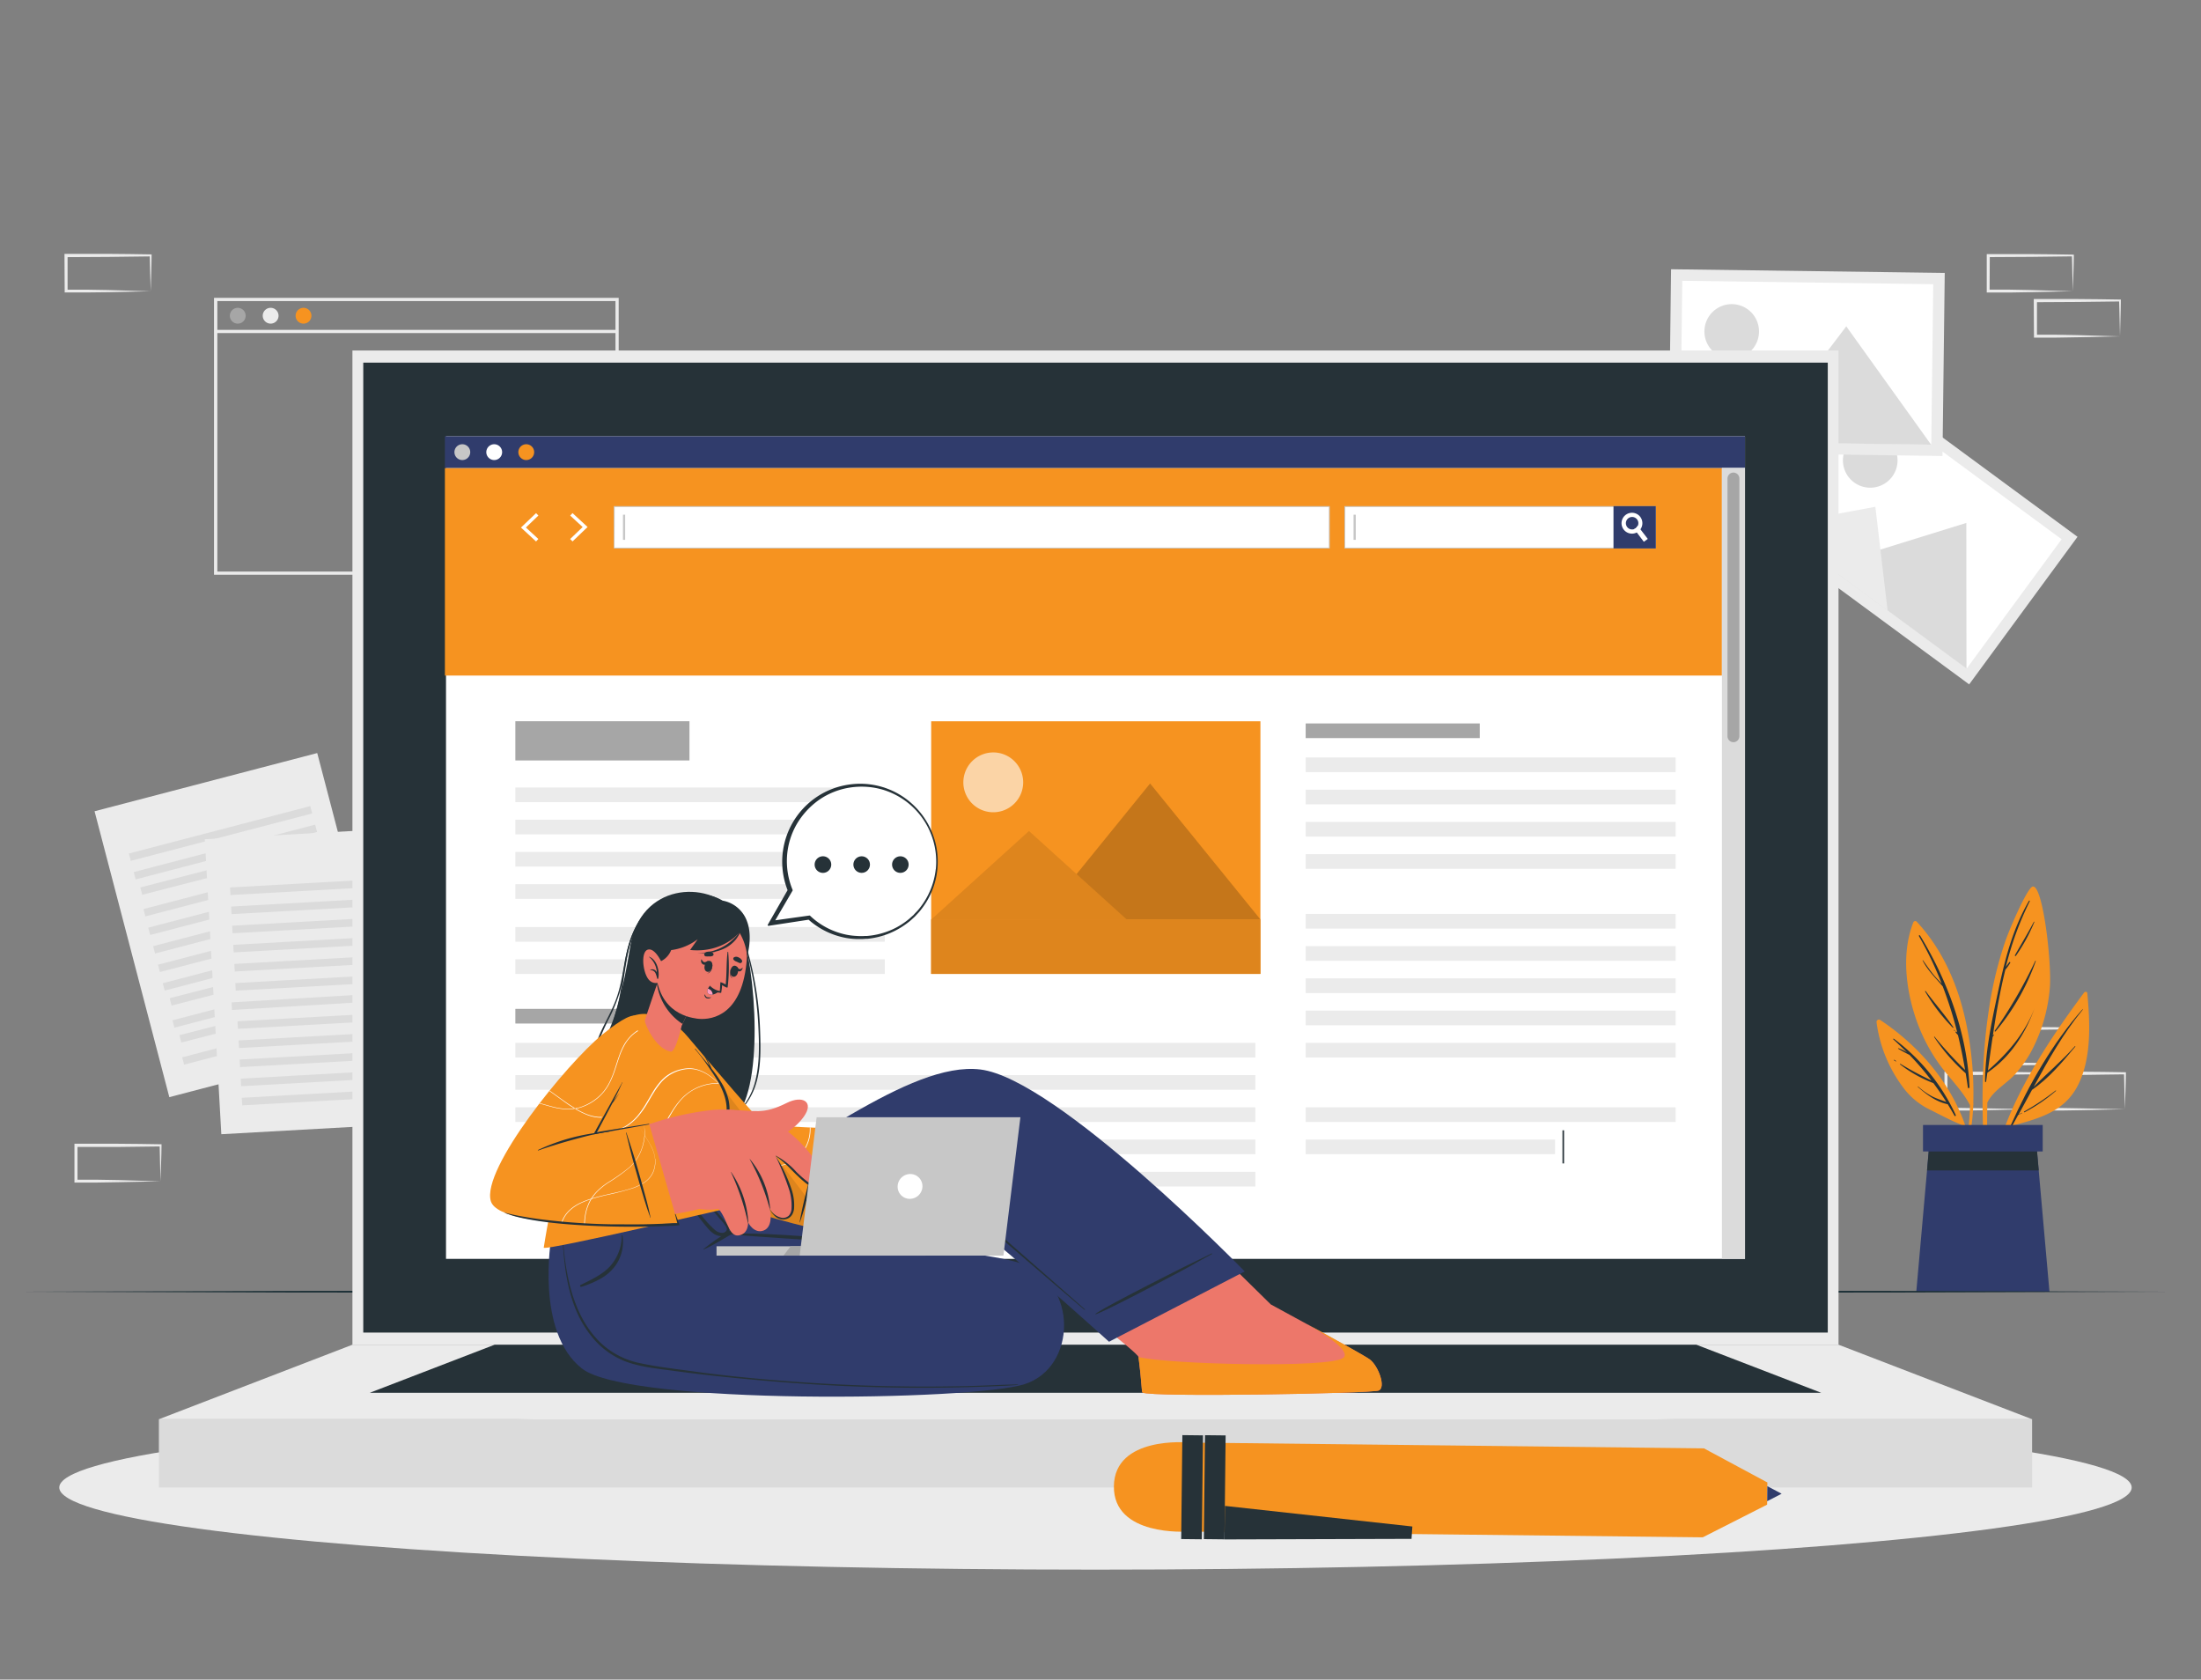 <svg xmlns="http://www.w3.org/2000/svg" id="Layer_1" data-name="Layer 1" viewBox="0 0 557 425"><rect x="0" y="0" width="557" height="425" fill="#808080" stroke="none"/><defs><style>.cls-1{fill:#ebebeb;}.cls-2{fill:#a6a6a6;}.cls-3{fill:#f69320;}.cls-4{fill:#dbdbdb;}.cls-10,.cls-5{fill:#fff;}.cls-6{fill:#263238;}.cls-7{fill:#303c6c;}.cls-8{fill:#1a2e35;}.cls-9{fill:#c7c7c7;}.cls-10{opacity:0.6;}.cls-11{opacity:0.2;}.cls-12{opacity:0.1;}.cls-13{fill:#ed776a;}.cls-14{fill:#ff9bbe;}</style></defs><path class="cls-1" d="M156.57,145.43H54.16V75.37H156.57ZM55,144.63H155.76V76.18H55Z"></path><path class="cls-2" d="M62.17,79.89a2,2,0,1,1-2-2A2,2,0,0,1,62.17,79.89Z"></path><path class="cls-1" d="M70.49,79.89a2,2,0,1,1-2-2A2,2,0,0,1,70.49,79.89Z"></path><path class="cls-3" d="M78.81,79.89a2,2,0,1,1-2-2A2,2,0,0,1,78.81,79.89Z"></path><rect class="cls-1" x="54.56" y="83.47" width="101.6" height="0.81"></rect><path class="cls-1" d="M525.79,269.27l-10.61.23-5.39.09c-1.8,0-3.61,0-5.41,0H504v-.36l0-9v-.4h.41l10.71.05c3.57,0,7.13.09,10.7.13H526v.22c0,1.54-.06,3.06-.1,4.57Zm0,0-.11-4.57c0-1.51-.09-3-.11-4.48l.22.22c-3.57,0-7.13.13-10.7.14l-10.71.05.4-.41,0,9-.36-.36c1.76,0,3.52,0,5.29,0l5.32.09Z"></path><path class="cls-1" d="M513.85,280.68l-10.61.23-5.39.09c-1.8,0-3.61,0-5.42,0h-.35v-.36l0-9.05v-.4h.4l10.71,0c3.57,0,7.14.09,10.71.13h.22v.22c0,1.54-.07,3.06-.11,4.57Zm0,0-.12-4.57c0-1.51-.09-3-.1-4.48l.22.22c-3.57,0-7.14.13-10.71.14l-10.71.05.41-.41,0,9.05-.37-.36c1.77,0,3.53,0,5.3.05l5.32.09Z"></path><path class="cls-1" d="M537.74,280.68l-10.61.23-5.39.09c-1.8,0-3.61,0-5.41,0H516v-.36l-.05-9.05v-.4h.41l10.7,0c3.57,0,7.14.09,10.71.13H538v.22c0,1.54-.07,3.06-.11,4.57Zm0,0-.12-4.57c0-1.51-.09-3-.1-4.48l.22.22c-3.57,0-7.14.13-10.71.14l-10.7.05.4-.41,0,9.05-.36-.36c1.76,0,3.52,0,5.29.05l5.32.09Z"></path><path class="cls-1" d="M236.63,161.59l-10.61.23-5.39.09c-1.8,0-3.61,0-5.41,0h-.36v-.37l0-9.05v-.4h.41l10.71.05c3.56,0,7.13.09,10.7.13h.23v.21c0,1.54-.07,3.07-.1,4.58Zm0,0-.11-4.57c0-1.51-.09-3-.11-4.48l.22.22c-3.57.05-7.14.13-10.7.14l-10.71,0,.4-.41,0,9.05-.36-.36c1.76,0,3.52,0,5.29.05l5.32.09Z"></path><path class="cls-1" d="M224.69,173l-10.62.23-5.38.09c-1.8,0-3.61,0-5.42,0h-.36V173l0-9.05v-.4h.4l10.71,0c3.57,0,7.14.09,10.71.13h.22V164c0,1.54-.07,3.07-.11,4.58Zm0,0-.12-4.57c0-1.51-.09-3-.1-4.48l.22.22c-3.57.05-7.14.13-10.71.14l-10.71.05.41-.41-.05,9.05-.36-.36c1.77,0,3.53,0,5.3.05l5.32.09Z"></path><path class="cls-1" d="M248.58,173l-10.62.23-5.38.09c-1.8,0-3.61,0-5.42,0h-.35V173l0-9.05v-.4h.4l10.71,0c3.57,0,7.14.09,10.71.13h.22V164c0,1.54-.07,3.07-.11,4.58Zm0,0-.12-4.57c0-1.51-.09-3-.1-4.48l.22.22c-3.57.05-7.14.13-10.71.14l-10.71.05.41-.41,0,9.05-.36-.36c1.77,0,3.53,0,5.3.05l5.32.09Z"></path><path class="cls-1" d="M40.62,298.92,30,299.14l-5.39.09c-1.8,0-3.61,0-5.41,0h-.36v-.36l0-9.05v-.41h.41l10.7,0c3.57,0,7.14.09,10.71.13h.22v.22c0,1.53-.07,3.06-.11,4.57Zm0,0-.12-4.57c0-1.51-.09-3-.1-4.48l.22.22c-3.57,0-7.14.13-10.71.13l-10.7,0,.4-.4,0,9.05-.36-.36c1.76,0,3.52,0,5.29,0l5.32.09Z"></path><path class="cls-1" d="M417,161.59l-10.61.22-5.39.09c-1.8,0-3.61,0-5.41,0h-.36v-.36l-.05-9.05v-.41h.41l10.7.05c3.57,0,7.14.09,10.71.14h.22v.22c0,1.53-.07,3.06-.1,4.57Zm0,0-.11-4.58c0-1.5-.09-3-.11-4.47l.22.22c-3.57,0-7.14.13-10.71.13l-10.7.05.4-.4,0,9.05-.36-.36c1.76,0,3.52,0,5.29,0l5.32.09Z"></path><path class="cls-1" d="M524.56,73.7l-10.62.23-5.38.09c-1.8,0-3.61,0-5.42,0h-.36V73.7l0-9v-.4h.4l10.71,0c3.57,0,7.14.09,10.71.13h.22v.22c0,1.54-.07,3.06-.11,4.57Zm0,0-.12-4.57c0-1.51-.09-3-.11-4.48l.23.22c-3.57,0-7.14.13-10.71.13l-10.71.06.41-.41-.05,9-.36-.36c1.77,0,3.53,0,5.29,0l5.33.1Z"></path><path class="cls-1" d="M536.5,85.11l-10.61.23-5.39.09c-1.8,0-3.61,0-5.41,0h-.36v-.36l-.05-9v-.4h.41l10.7,0c3.57,0,7.14.09,10.71.13h.22v.22c0,1.54-.07,3.06-.1,4.57Zm0,0-.11-4.57c0-1.51-.09-3-.11-4.48l.22.22c-3.57,0-7.14.13-10.71.13l-10.7.06.4-.41,0,9-.36-.36c1.76,0,3.52,0,5.29,0l5.32.1Z"></path><path class="cls-1" d="M38.14,73.71l-10.61.23L22.14,74c-1.8,0-3.61,0-5.41,0h-.36v-.36l-.05-9v-.4h.41l10.71,0c3.56,0,7.13.09,10.7.13h.23v.22c0,1.54-.07,3.06-.1,4.57Zm0,0L38,69.14c0-1.51-.09-3-.11-4.48l.22.22c-3.57,0-7.14.13-10.7.13l-10.71.06.4-.41,0,9-.36-.36c1.76,0,3.52,0,5.29,0l5.32.09Z"></path><polygon class="cls-1" points="99.19 262.88 42.85 277.62 23.93 205.28 65.77 194.34 80.28 190.55 83.89 204.33 99.19 262.88"></polygon><rect class="cls-4" x="32.08" y="209.95" width="47.45" height="1.92" transform="translate(163.14 400.84) rotate(165.35)"></rect><rect class="cls-4" x="33.3" y="214.64" width="47.45" height="1.92" transform="translate(166.74 409.76) rotate(165.35)"></rect><rect class="cls-4" x="34.53" y="219.33" width="47.44" height="1.92" transform="matrix(-0.97, 0.25, -0.25, -0.97, 170.34, 418.67)"></rect><rect class="cls-4" x="35.75" y="224.02" width="47.44" height="1.92" transform="translate(173.93 427.58) rotate(165.35)"></rect><rect class="cls-4" x="36.98" y="228.7" width="47.45" height="1.92" transform="translate(177.53 436.5) rotate(165.35)"></rect><rect class="cls-4" x="38.2" y="233.39" width="47.45" height="1.92" transform="translate(181.13 445.41) rotate(165.35)"></rect><rect class="cls-4" x="39.43" y="238.08" width="47.44" height="1.92" transform="translate(184.73 454.33) rotate(165.35)"></rect><rect class="cls-4" x="40.66" y="242.77" width="47.45" height="1.92" transform="translate(188.32 463.24) rotate(165.35)"></rect><rect class="cls-4" x="41.88" y="247.46" width="47.44" height="1.92" transform="matrix(-0.97, 0.25, -0.25, -0.97, 191.92, 472.15)"></rect><rect class="cls-4" x="43.11" y="252.14" width="47.45" height="1.92" transform="translate(195.52 481.07) rotate(165.35)"></rect><rect class="cls-4" x="44.33" y="256.83" width="47.45" height="1.92" transform="matrix(-0.97, 0.25, -0.25, -0.97, 199.12, 489.98)"></rect><rect class="cls-4" x="45.56" y="261.52" width="47.45" height="1.92" transform="translate(202.72 498.89) rotate(165.35)"></rect><polygon class="cls-1" points="114.16 283.75 56.01 287 51.83 212.36 95.01 209.94 110.78 223.33 114.16 283.75"></polygon><polygon class="cls-4" points="95.01 209.94 110.78 223.33 95.8 224.16 95.01 209.94"></polygon><rect class="cls-4" x="58.23" y="223.66" width="32.38" height="1.92" transform="translate(161.28 444.73) rotate(176.8)"></rect><rect class="cls-4" x="58.5" y="228.5" width="32.38" height="1.92" transform="translate(162.09 454.38) rotate(176.8)"></rect><rect class="cls-4" x="58.78" y="233.34" width="32.38" height="1.92" transform="translate(162.9 464.04) rotate(176.8)"></rect><rect class="cls-4" x="59.03" y="237.75" width="47.45" height="1.92" transform="translate(178.72 472.43) rotate(176.8)"></rect><rect class="cls-4" x="59.3" y="242.59" width="47.45" height="1.92" transform="translate(179.53 482.08) rotate(176.8)"></rect><rect class="cls-4" x="59.58" y="247.43" width="47.45" height="1.92" transform="translate(180.34 491.74) rotate(176.8)"></rect><rect class="cls-4" x="59.85" y="252.27" width="47.45" height="1.92" transform="matrix(-1, 0.06, -0.06, -1, 181.15, 501.39)"></rect><rect class="cls-4" x="60.12" y="257.11" width="47.45" height="1.92" transform="translate(181.97 511.04) rotate(176.8)"></rect><rect class="cls-4" x="60.39" y="261.94" width="47.45" height="1.92" transform="translate(182.78 520.7) rotate(176.8)"></rect><rect class="cls-4" x="60.66" y="266.78" width="47.45" height="1.92" transform="translate(183.59 530.35) rotate(176.8)"></rect><rect class="cls-4" x="60.93" y="271.62" width="47.45" height="1.92" transform="translate(184.4 540) rotate(176.8)"></rect><rect class="cls-4" x="61.2" y="276.46" width="47.45" height="1.92" transform="translate(185.21 549.66) rotate(176.8)"></rect><polygon class="cls-1" points="442.55 132.11 498.33 173.17 525.75 135.83 469.97 94.77 442.55 132.11"></polygon><polygon class="cls-5" points="446.57 131.49 497.73 169.14 521.73 136.45 470.57 98.8 446.57 131.49"></polygon><path class="cls-4" d="M467.73,112.4a6.91,6.91,0,1,0,9.66-1.47A6.91,6.91,0,0,0,467.73,112.4Z"></path><polygon class="cls-4" points="462.42 143.23 497.65 169.17 497.61 132.32 462.42 143.23"></polygon><polygon class="cls-1" points="448.6 133.08 477.69 154.49 474.59 128.23 448.6 133.08"></polygon><polygon class="cls-1" points="422.32 114.45 491.58 115.38 492.15 69.06 422.89 68.13 422.32 114.45"></polygon><polygon class="cls-5" points="425.23 111.61 488.74 112.46 489.24 71.91 425.73 71.05 425.23 111.61"></polygon><path class="cls-4" d="M431.33,83.77a6.91,6.91,0,1,0,7-6.81A6.92,6.92,0,0,0,431.33,83.77Z"></path><polygon class="cls-4" points="444.95 111.93 488.7 112.52 467.23 82.58 444.95 111.93"></polygon><polygon class="cls-1" points="427.8 111.72 463.92 112.2 446.12 92.65 427.8 111.72"></polygon><path class="cls-3" d="M527.42,251.15c-10.35,14-21.13,30.28-23.76,47.85,0,.26.39.35.45.09A105.07,105.07,0,0,1,508.69,285c6.8-1.87,13.48-3.41,17.05-10.16,3.64-6.94,3.18-16,2.49-23.55C528.18,250.9,527.63,250.88,527.42,251.15Z"></path><path class="cls-6" d="M508.79,284.89c4.65-10.43,10.62-20.91,18.2-29.48,0-.06.13,0,.08.08-5,6.11-8.73,12.76-12.42,19.53,3.43-3.48,7.18-6.59,10.43-10.28.06-.07.16,0,.1.1-3.22,3.87-6.74,8.07-10.94,10.93-1.13,2.08-2.26,4.16-3.41,6.25.28-.16.57-.3.86-.45.05,0,.1.06.05.08-.32.16-.64.33-1,.47-.55,1-1.09,2-1.65,3C509,285.3,508.69,285.11,508.79,284.89Z"></path><path class="cls-6" d="M512.25,281.25a61.28,61.28,0,0,0,7.94-5.3c.07-.06.17,0,.1.09a41.57,41.57,0,0,1-7.93,5.4C512.24,281.51,512.12,281.32,512.25,281.25Z"></path><path class="cls-3" d="M502.46,296.39c0,.21.38.21.38,0,.05-5.79,0-11.6.09-17.41,1.48-3,4.67-4.65,6.88-7a31.33,31.33,0,0,0,4.13-5.74,41.44,41.44,0,0,0,4.78-16c.61-6.19-1.73-26.61-4.34-25.9-1.36.37-5.74,10.48-6.9,13.83a95.87,95.87,0,0,0-4.11,17C501.25,268.7,501.43,282.68,502.46,296.39Z"></path><path class="cls-6" d="M502.42,271.42l0,0c.31-7.32,2-14.71,3.51-21.82,1.66-7.65,3.6-14.85,7.54-21.67.07-.13.26,0,.2.11a80,80,0,0,0-6.06,16.64c.26-.41.58-.8.85-1.19.11-.16.37,0,.26.15a11.77,11.77,0,0,1-1.23,1.73l0,0c-1.36,5.46-2.33,11.06-3.16,16.64l.18-.22a.06.06,0,0,1,.09.07l-.33.55c-.42,2.83-.81,5.66-1.2,8.46,5-4.31,9.34-9.39,11.77-15.65,0,0,.06,0,0,0-2.38,6.5-6.13,12.27-11.9,16.21-.11.75-.21,1.51-.32,2.26,0,.15-.27.11-.27,0,0-.67,0-1.33.06-2C502.37,271.6,502.33,271.5,502.42,271.42Z"></path><path class="cls-6" d="M504.8,260.82a117.33,117.33,0,0,0,10.27-17.7c0-.07.15,0,.12.06A57.29,57.29,0,0,1,505,261C504.9,261.07,504.72,260.93,504.8,260.82Z"></path><path class="cls-6" d="M509.92,241.7c1.59-2.82,3.28-5.57,4.78-8.45,0-.08.15,0,.12.07a44.12,44.12,0,0,1-4.66,8.53C510.06,242,509.82,241.87,509.92,241.7Z"></path><path class="cls-6" d="M509.29,242.93a0,0,0,0,1,0,0A0,0,0,0,1,509.29,242.93Z"></path><path class="cls-3" d="M498.55,279.65a58.89,58.89,0,0,1-1.36,11.4l.18,1.25a54.29,54.29,0,0,0,2-12.71.39.39,0,0,0,0-.39h0A84.36,84.36,0,0,0,498.15,262c-1.79-10.64-5.71-20.84-13.12-28.81a.53.53,0,0,0-.82.17c-3,7.61-1.95,16.69.6,24.28a44.51,44.51,0,0,0,5.88,11.53C493.23,272.72,496.48,275.74,498.55,279.65Z"></path><path class="cls-6" d="M485.9,236.72c7,11.41,11.92,24.93,12.52,38.41,0,.24-.39.3-.42.06-.17-1.22-.35-2.42-.55-3.61h0a46.06,46.06,0,0,1-8-9.2c0-.06.06-.13.1-.08a98.35,98.35,0,0,0,7.75,8.44q-.75-4.47-1.8-8.81c-.19-.21-.38-.43-.56-.65s.08-.35.21-.21a1.54,1.54,0,0,0,.17.19,101.26,101.26,0,0,0-3.68-11.67c-1.79-2.13-3.79-4-5.09-6.55a.05.05,0,1,1,.09-.05c1.05,1.47,2.06,3,3.25,4.31.48.54,1,1.05,1.49,1.58a90.09,90.09,0,0,0-5.76-12A.16.16,0,0,1,485.9,236.72Z"></path><path class="cls-6" d="M487.33,250.79c2.27,3.06,4.86,6,7,9.14.06.09-.07.18-.15.11a46.9,46.9,0,0,1-7-9.16C487.11,250.78,487.26,250.7,487.33,250.79Z"></path><path class="cls-6" d="M494.62,260.63l.09.1a.07.07,0,0,1-.1.11l-.1-.1A.08.08,0,0,1,494.62,260.63Z"></path><path class="cls-3" d="M474.89,258.65a35,35,0,0,0,7.42,17.4,18.44,18.44,0,0,0,6,4.69c2.61,1.29,5.34,2.78,8,3.84a51.93,51.93,0,0,1,2.84,10.09c.09-.29.18-.6.26-.89-1.73-14.86-11.34-27.56-23.64-35.72A.6.6,0,0,0,474.89,258.65Z"></path><path class="cls-6" d="M479.14,263c-.08-.08,0-.23.13-.16a50.42,50.42,0,0,1,15.67,19.31c.09.2-.19.38-.31.18-.57-1-1.15-2-1.74-2.93h0c-2.81-.53-5.47-2.51-7.55-4.38-.06-.05,0-.13.08-.08a17.86,17.86,0,0,0,3.55,2.49c1.15.58,2.38.95,3.57,1.41-1-1.65-2.12-3.23-3.26-4.77a32.7,32.7,0,0,1-8.43-4.74c-.08-.06,0-.19.08-.14a84.49,84.49,0,0,0,7.84,4.2,70.28,70.28,0,0,0-5.54-6.46c-1-.5-1.92-1-2.85-1.55-.07,0,0-.17.06-.14a10.07,10.07,0,0,1,2.19,1.07C481.51,265.23,480.37,264.12,479.14,263Z"></path><path class="cls-6" d="M479.4,268.17a4.14,4.14,0,0,1,.48.34s0,.1-.06.08a4.91,4.91,0,0,1-.5-.28C479.24,268.25,479.32,268.12,479.4,268.17Z"></path><polygon class="cls-7" points="518.65 326.85 484.95 326.85 487.67 296.16 488.26 289.39 515.33 289.39 515.93 296.16 518.65 326.85"></polygon><polygon class="cls-6" points="515.93 296.16 487.67 296.16 488.26 289.39 515.33 289.39 515.93 296.16"></polygon><rect class="cls-7" x="486.65" y="284.66" width="30.29" height="6.7"></rect><polygon class="cls-8" points="4.97 326.85 73.03 326.65 141.1 326.58 277.23 326.45 413.37 326.58 481.43 326.65 549.5 326.85 481.43 327.05 413.37 327.12 277.23 327.25 141.1 327.12 73.03 327.05 4.97 326.85"></polygon><ellipse class="cls-1" cx="277.23" cy="376.39" rx="262.23" ry="20.79"></ellipse><rect class="cls-1" x="89.19" y="88.69" width="376.08" height="251.57"></rect><rect class="cls-6" x="91.93" y="91.76" width="370.62" height="245.43"></rect><rect class="cls-4" x="40.21" y="359.12" width="474.05" height="17.27"></rect><polygon class="cls-1" points="40.21 359.12 89.19 340.26 465.27 340.26 514.26 359.12 40.21 359.12"></polygon><polygon class="cls-6" points="93.57 352.43 125.18 340.26 429.29 340.26 460.9 352.43 93.57 352.43"></polygon><rect class="cls-5" x="112.87" y="110.4" width="328.73" height="208.14"></rect><rect class="cls-3" x="112.59" y="118.41" width="323.17" height="52.53"></rect><rect class="cls-7" x="112.59" y="110.4" width="329.01" height="8.01"></rect><path class="cls-9" d="M119,114.41a2,2,0,1,1-2-2A2,2,0,0,1,119,114.41Z"></path><path class="cls-5" d="M127.07,114.41a2,2,0,1,1-2-2A2,2,0,0,1,127.07,114.41Z"></path><path class="cls-3" d="M135.18,114.41a2,2,0,1,1-2-2A2,2,0,0,1,135.18,114.41Z"></path><rect class="cls-4" x="435.76" y="118.41" width="5.84" height="200.13"></rect><path class="cls-2" d="M438.68,187.8h0a1.51,1.51,0,0,1-1.51-1.51v-65.2a1.51,1.51,0,0,1,1.51-1.51h0a1.51,1.51,0,0,1,1.5,1.51v65.2A1.51,1.51,0,0,1,438.68,187.8Z"></path><rect class="cls-5" x="340.35" y="128.18" width="78.57" height="10.49"></rect><path class="cls-9" d="M419,138.77H340.24v-10.7H419Zm-78.57-.21h78.35V128.28H340.46Z"></path><rect class="cls-7" x="408.32" y="128.07" width="10.71" height="10.71"></rect><path class="cls-5" d="M417,136.36l-1,.73-1.79-2.37-.66-.86a1.63,1.63,0,0,0,.38-.22,1.53,1.53,0,0,0,.49-.64l.7.92Z"></path><path class="cls-5" d="M415.09,130.78a2.64,2.64,0,1,0-.85,3.94,2,2,0,0,0,.36-.23,2.69,2.69,0,0,0,.55-.57A2.66,2.66,0,0,0,415.09,130.78ZM414,133.64a1.63,1.63,0,0,1-.38.22,1.58,1.58,0,1,1,.67-2.43,1.57,1.57,0,0,1,.2,1.57A1.53,1.53,0,0,1,414,133.64Z"></path><rect class="cls-9" x="342.54" y="130.24" width="0.56" height="6.36"></rect><rect class="cls-5" x="155.46" y="128.18" width="180.95" height="10.49"></rect><path class="cls-9" d="M336.52,138.77H155.35v-10.7H336.52Zm-181-.21H336.3V128.28H155.56Z"></path><rect class="cls-9" x="157.65" y="130.24" width="0.56" height="6.36"></rect><polygon class="cls-5" points="135.66 137.01 131.84 133.49 135.66 129.84 136.25 130.45 133.09 133.48 136.24 136.38 135.66 137.01"></polygon><polygon class="cls-5" points="144.88 129.83 148.7 133.35 144.89 137 144.29 136.39 147.45 133.36 144.3 130.46 144.88 129.83"></polygon><rect class="cls-3" x="235.64" y="182.5" width="83.32" height="63.93" transform="translate(554.61 428.94) rotate(180)"></rect><path class="cls-10" d="M243.94,196.48a7.57,7.57,0,1,0,5.94-5.94A7.58,7.58,0,0,0,243.94,196.48Z"></path><polygon class="cls-3" points="263.13 232.66 318.97 232.66 291.05 198.25 263.13 232.66"></polygon><polygon class="cls-11" points="263.13 232.66 318.97 232.66 291.05 198.25 263.13 232.66"></polygon><polygon class="cls-3" points="235.65 232.69 285.16 232.69 260.4 210.28 235.65 232.69"></polygon><polygon class="cls-12" points="235.65 232.69 285.16 232.69 260.4 210.28 235.65 232.69"></polygon><rect class="cls-3" x="235.64" y="232.66" width="83.32" height="13.77"></rect><rect class="cls-12" x="235.64" y="232.66" width="83.32" height="13.77"></rect><rect class="cls-2" x="130.42" y="255.28" width="44.06" height="3.71"></rect><rect class="cls-1" x="130.42" y="263.88" width="187.27" height="3.71"></rect><rect class="cls-1" x="130.42" y="272.04" width="187.27" height="3.71"></rect><rect class="cls-1" x="130.42" y="280.19" width="187.27" height="3.71"></rect><rect class="cls-1" x="130.42" y="288.35" width="187.27" height="3.71"></rect><rect class="cls-1" x="130.42" y="296.51" width="187.27" height="3.71"></rect><rect class="cls-2" x="330.42" y="183.06" width="44.06" height="3.71"></rect><rect class="cls-1" x="330.42" y="191.66" width="93.63" height="3.71"></rect><rect class="cls-1" x="330.42" y="199.82" width="93.63" height="3.71"></rect><rect class="cls-1" x="330.42" y="207.97" width="93.63" height="3.71"></rect><rect class="cls-1" x="330.42" y="216.13" width="93.63" height="3.71"></rect><rect class="cls-1" x="330.42" y="231.25" width="93.63" height="3.71"></rect><rect class="cls-1" x="330.42" y="239.41" width="93.63" height="3.71"></rect><rect class="cls-1" x="330.42" y="247.57" width="93.63" height="3.71"></rect><rect class="cls-1" x="330.42" y="255.72" width="93.63" height="3.71"></rect><rect class="cls-1" x="330.42" y="263.88" width="93.63" height="3.71"></rect><rect class="cls-1" x="330.42" y="280.19" width="93.63" height="3.71"></rect><rect class="cls-1" x="330.42" y="288.35" width="63.11" height="3.71"></rect><rect class="cls-6" x="395.41" y="286.01" width="0.4" height="8.38"></rect><rect class="cls-2" x="130.42" y="182.5" width="44.06" height="9.92"></rect><rect class="cls-1" x="130.42" y="199.26" width="93.49" height="3.71"></rect><rect class="cls-1" x="130.42" y="207.42" width="93.49" height="3.71"></rect><rect class="cls-1" x="130.42" y="215.57" width="93.49" height="3.71"></rect><rect class="cls-1" x="130.42" y="223.73" width="93.49" height="3.71"></rect><rect class="cls-1" x="130.42" y="234.58" width="93.49" height="3.71"></rect><rect class="cls-1" x="130.42" y="242.74" width="93.49" height="3.71"></rect><path class="cls-3" d="M300.37,387.54s-18.63,1.3-18.48-11.47S300.62,365,300.62,365Z"></path><path class="cls-3" d="M447.26,375.15l-.06,5.58L430.91,389v0l0,0-73.59-.83-47.37-.53-5.21-.06h-.55l-3.87,0h-.66l.26-22.52h.74l3.78,0H305l5.21.06,121,1.37h0l16.09,8.65Z"></path><polygon class="cls-7" points="450.87 377.97 447.21 379.86 447.21 379.86 447.25 376.06 449.44 377.21 450.87 377.97"></polygon><rect class="cls-6" x="288.51" y="373.68" width="26.3" height="5.22" transform="translate(-78.01 673.69) rotate(-89.35)"></rect><rect class="cls-6" x="294.28" y="373.75" width="26.3" height="5.22" transform="translate(-72.36 679.54) rotate(-89.36)"></rect><polygon class="cls-6" points="309.89 389.53 309.99 381.05 357.42 386.26 357.21 389.39 309.89 389.53"></polygon><path class="cls-6" d="M185.56,230.48c4.59,5.56,8.22,37.1,2.41,49.42s-30.69,14.92-36.11-.93c-2.82-8.25,4.29-17.47,7.6-39.31C161.93,223.39,179.15,222.71,185.56,230.48Z"></path><path class="cls-6" d="M182.78,284.46A17.26,17.26,0,0,0,191,274.07c1.32-4.73,1.13-10,.89-14.86a90.67,90.67,0,0,0-6.27-28.55s.05-.06.06,0a84,84,0,0,1,6.68,30.2c.17,4.92.3,10.39-1.61,15a17.38,17.38,0,0,1-7.94,8.67A0,0,0,0,1,182.78,284.46Z"></path><path class="cls-6" d="M152.23,260.7c1.41-3,3.08-5.85,4.07-9s1.38-6.27,2-9.41c1-4.83,2.72-9.72,6.78-12.8,0,0,0,0,0,0-4.15,3.31-5.59,8.51-6.56,13.51-.53,2.73-.94,5.49-1.71,8.17a41.5,41.5,0,0,1-2.91,7c-2.69,5.36-4.8,10.88-3.57,17a16,16,0,0,0,9,11.5c.14.07,0,.33-.11.26a15.86,15.86,0,0,1-8.8-9.89C148.75,271.49,149.85,265.77,152.23,260.7Z"></path><path class="cls-6" d="M154,261a41.73,41.73,0,0,0,2.79-8.78c.55-2.88.83-5.81,1.32-8.7.83-4.94,2.36-10,6.28-13.5a.05.05,0,0,1,.07.08c-3.7,3.65-5.21,8.55-6,13.51-.87,5.35-1.31,10.61-3.34,15.7s-4.73,9.91-4.45,15.39,3.91,9.51,8.35,12.27a.09.09,0,1,1-.09.16c-3.93-2.26-7.35-5.84-8.35-10.3C149.36,271.28,151.91,265.91,154,261Z"></path><path class="cls-13" d="M348.89,351.86c-1.91.74-57.59,1.75-59.77.5-.23-.14-.17-2.59-1-8.95,0-.3-1.31-1.48-3.29-3.15-7.45-6.24-24.94-19.39-24.94-19.39l27.78-24.14,26.93,26.46,7,6.88s22.75,12.29,25,13.91S350.81,351.12,348.89,351.86Z"></path><path class="cls-3" d="M348.89,351.86c-1.91.74-57.59,1.75-59.77.51-.24-.15-.17-2.61-1-9,6.83,1.82,48.66,2.94,51.85.19,2.13-1.84-6.1-6.79-9.47-8.69,6.64,3.63,14.79,8.14,16.1,9.07C348.84,345.61,350.81,351.12,348.89,351.86Z"></path><path class="cls-7" d="M315,321.72l-34.34,17.79s-35.78-32.38-39.06-32.62S190.18,339.31,166,339.41c-25.1.1-26.37-26.19-26.37-26.19l36.61-8.41c26.39-13,53.88-36.37,71.86-34.19C267.58,273,315,321.72,315,321.72Z"></path><path class="cls-6" d="M306.6,317.18c-5.8,2.87-4.17,2-9.94,4.9-2.82,1.43-17,8.6-19.43,10.37-.06,0,0,.13.06.11,2.83-.95,16.88-8.42,19.67-9.9,5.71-3,4-2.22,9.72-5.32A.09.09,0,1,0,306.6,317.18Z"></path><path class="cls-6" d="M274.56,331.31c-6.71-5.92-28.71-25.2-29.6-25.91a12.25,12.25,0,0,0-2.29-1.72,2.44,2.44,0,0,0-2.12.17c-1,.48-2,1-3,1.49l-6,2.91c-7.69,3.75-15.34,7.6-23.09,11.24C201,323,195.7,326.27,187.91,329a116.91,116.91,0,0,1-23.89,5.7c-1,.12-2,.23-3,.32-.07,0-.07.12,0,.11a95.64,95.64,0,0,0,23.51-4.37c7.71-2.37,12.95-5.45,20.27-8.82,7.6-3.5,15.08-7.23,22.57-10.95,3.95-2,7.89-3.95,11.86-5.89.89-.44,2.17-1.4,3.2-.92a5.85,5.85,0,0,1,1.19.87l1.31,1.1c1.7,1.41,28.67,24.64,29.55,25.3C274.54,331.45,274.63,331.37,274.56,331.31Z"></path><path class="cls-7" d="M139.51,313.22s-4.11,23.74,7.76,33.07,98.86,8.2,112.06,3.94,13.61-25.56-.82-30.5c-13.72-4.69-72.1-7-73.55-7.55-.36-.14,5.18-3.46,5.16-3.67l-13.29-4.05Z"></path><path class="cls-6" d="M157.53,312.62c0-.1-.18-.07-.18,0a11.7,11.7,0,0,1-2.74,7.54c-2,2.33-5,3.64-7.7,5-.26.13-.06.53.2.45a23.67,23.67,0,0,0,4.77-2,11.61,11.61,0,0,0,3.59-3A10.28,10.28,0,0,0,157.53,312.62Z"></path><path class="cls-6" d="M184,309.68c-.6-.77-1.26-1.5-1.89-2.25-1.49-1.77-3-3.55-4.54-5.26-.15-.16-.43.07-.3.25,1.05,1.37,2.16,2.7,3.25,4l1.69,2.05a12.2,12.2,0,0,1,1.58,2c.41.76-.13,1.41-.92,1.49a2.7,2.7,0,0,1-1.9-.7,25.62,25.62,0,0,1-3.22-3.44c-.62-.71-1.25-1.41-1.89-2.11s-1.39-1.44-2.07-2.18c0,0-.12,0-.08.08.58.8,1.13,1.65,1.72,2.46s1.19,1.61,1.8,2.4,1.17,1.49,1.78,2.21a7.45,7.45,0,0,0,1.82,1.63c1.13.66,3.09.8,3.69-.66A2.06,2.06,0,0,0,184,309.68Z"></path><path class="cls-6" d="M257.52,350.31c-4.54.08-9.09.35-13.63.44s-9,.13-13.52.08q-13.59-.12-27.15-1.05c-9.12-.63-19-1.54-28-2.8-4.34-.6-8.74-1.1-13-2a20.56,20.56,0,0,1-10.28-5.25c-5.87-5.7-8.15-14.07-9.09-22.07-.13-1.08-.23-2.15-.32-3.23a.06.06,0,0,0-.11,0c.53,8.21,1.81,16.76,7,23.36a20.45,20.45,0,0,0,8.4,6.52c4.06,1.63,8.57,2,12.86,2.59,9.1,1.24,19,2.19,28.15,2.9s18.45,1.16,27.69,1.3,18.49,0,27.72-.45c1.12-.05,2.25-.12,3.37-.22A.05.05,0,1,0,257.52,350.31Z"></path><path class="cls-6" d="M228.87,315.4c-2.86-.42-5.71-.83-8.59-1.13s-5.81-.56-8.72-.8c-5.76-.49-11.53-.93-17.3-1.2-3.27-.15-6.55-.17-9.83-.13-.11,0-.1.15,0,.16,5.77.53,11.54.89,17.32,1.27s11.53.89,17.28,1.44c3.26.31,6.53.55,9.79.82C229.06,315.85,229.11,315.44,228.87,315.4Z"></path><path class="cls-6" d="M190.8,308.22a44.8,44.8,0,0,0-6.62,3.55,52.19,52.19,0,0,0-6.13,4.29c-.06,0,0,.11.07.09,2.24-1,4.4-2.34,6.54-3.59a61.33,61.33,0,0,0,6.27-4C191.07,308.42,191,308.15,190.8,308.22Z"></path><path class="cls-13" d="M166.23,265.78c4.41,15,12.74,32.74,16,35.51,4.12,3.5,30.33,8.78,31.62,8.84,3.21.13,8.2-23.19,4.78-23.47-5.21-.43-24-.31-25.25-1.4s-9.77-10.65-18.6-21.45C168.68,256.35,163.49,256.49,166.23,265.78Z"></path><path class="cls-13" d="M211.22,309.05a70.71,70.71,0,0,0,9.34,3.32c2.53.57,9.85,2,10.76-.71.62-1.86-3.59-3.22-6.55-4.24-1.55-.54-3.52-2-3.13-3,.68-1.75,4.69-.28,7.35,1.06,5.14,2.59,12.08,7.38,15,4.67,1.09-1-.35-2.67-2.4-4.26,3.28,1.8,6.75,3.22,8,2.13a1.67,1.67,0,0,0,.23-2.29,2.2,2.2,0,0,0,2.42-.53c1-1.13.36-2.69-.86-4.25a1.23,1.23,0,0,0,.9-.67c2-3.45-9.5-12.32-13.33-13a95,95,0,0,0-22.9-.76C211.88,290.26,211.21,309,211.22,309.05Z"></path><path class="cls-6" d="M226.9,297.85a18.78,18.78,0,0,1,7.57,2.4c2.93,1.69,4.92,3.74,7.41,5.79.07,0,0,.15-.08.1-1.18-1-6.08-4.6-7.34-5.41a17.92,17.92,0,0,0-7.56-2.83S226.88,297.85,226.9,297.85Z"></path><path class="cls-6" d="M228.68,293a45.15,45.15,0,0,1,8.79,2.46c3.05,1.33,5.52,3.65,7.94,5.88,1.45,1.33,2.88,2.7,4.27,4.11.06,0,0,.16-.08.1q-3.69-3.46-7.58-6.69a23.89,23.89,0,0,0-8.15-4.47c-1.71-.53-3.45-.93-5.19-1.33A0,0,0,0,1,228.68,293Z"></path><path class="cls-6" d="M231.55,288.72a23.15,23.15,0,0,1,8,2.12,40.87,40.87,0,0,1,8.05,6.13c1.32,1.25,2.6,2.54,3.86,3.85.05.06,0,.15-.09.1a91.86,91.86,0,0,0-9.16-8,18.77,18.77,0,0,0-5-2.85,33.58,33.58,0,0,0-5.61-1.3S231.53,288.72,231.55,288.72Z"></path><path class="cls-3" d="M214.18,285.69l-6.4,25.6s-21.85-4.82-26-8.81S169,277.07,166.22,266.61s2.6-10.53,7.93-4.15,18.56,21.82,19.27,22.13S214.18,285.69,214.18,285.69Z"></path><path class="cls-6" d="M205,300.26c.78-3,1.58-6,2.25-9.09.38-1.73.77-3.46,1.13-5.2a.06.06,0,0,0-.11,0c-.91,3-1.8,6-2.57,9.05s-1.55,6.05-2.27,9.08c-.41,1.73-.77,3.46-1.08,5.21,0,0,.05.06.06,0C203.46,306.33,204.25,303.3,205,300.26Z"></path><path class="cls-5" d="M205.12,285.51a11.12,11.12,0,0,1-.11,1.72,9.69,9.69,0,0,1-.41,1.67,10.24,10.24,0,0,1-1.66,3,7.48,7.48,0,0,1-2.66,2.17,10.88,10.88,0,0,1-3.3,1,17.75,17.75,0,0,1-2.91.16h-.52c-1.14,0-2.29-.12-3.43-.22a67.9,67.9,0,0,0-6.83-.45,12.66,12.66,0,0,0-3.36.45,6.29,6.29,0,0,0-2.25,1.17l-.05-.1a6.22,6.22,0,0,1,2.27-1.17,12.5,12.5,0,0,1,3.39-.47,62.33,62.33,0,0,1,6.84.44c1.14.09,2.28.18,3.42.21h.71a18.83,18.83,0,0,0,2.7-.17,10.47,10.47,0,0,0,3.25-.94,7.08,7.08,0,0,0,2.59-2.14,10.2,10.2,0,0,0,1.63-3,9.72,9.72,0,0,0,.51-3.34,1.41,1.41,0,0,0,0-.21h.18A1.48,1.48,0,0,1,205.12,285.51Zm-6.82-.5v0h-.16a.13.13,0,0,1,0,.06,13.29,13.29,0,0,1-.22,3.39,12.4,12.4,0,0,1-1.17,3.18,11.87,11.87,0,0,1-2,2.78,8.06,8.06,0,0,1-.74.69,1.22,1.22,0,0,1-.17.15,10.84,10.84,0,0,1-1.8,1.2,16.78,16.78,0,0,1-3.18,1.24,46.27,46.27,0,0,0-6.55,2,10.74,10.74,0,0,0-2,1.14s.05.05.06.08a10.61,10.61,0,0,1,2-1.13,47.09,47.09,0,0,1,6.54-2,17.51,17.51,0,0,0,3.2-1.24,9.65,9.65,0,0,0,1.93-1.31.9.9,0,0,0,.19-.15q.33-.29.63-.6a12.59,12.59,0,0,0,2-2.8,12.22,12.22,0,0,0,1.19-3.22A12.74,12.74,0,0,0,198.3,285Z"></path><path class="cls-12" d="M208.42,308.75l-.64,2.54s-21.85-4.82-26-8.81S169,277.07,166.22,266.61c-2-7.65.3-9.75,3.78-7.82C179.68,271.13,197.93,294.54,208.42,308.75Z"></path><path class="cls-3" d="M137.6,315.73c1.62.61,49.18-10.59,49.18-10.59l-4.71-16.55s3-5.09,2-10.19c-1.36-6.81-13.25-18.5-14.19-19.19-3.8-2.81-7.25-3.35-10.59-1.79C145.36,263.94,137.6,315.73,137.6,315.73Z"></path><path class="cls-5" d="M182.27,274.09l.08.13-.35,0h-.23c-.33,0-.67,0-1,0a12.19,12.19,0,0,0-3.33.69,12,12,0,0,0-3,1.53,13,13,0,0,0-2.48,2.33,23,23,0,0,0-1.94,2.81c-.59,1-1.15,2-1.75,2.94a18.31,18.31,0,0,1-2,2.78,11.57,11.57,0,0,1-1.25,1.18,9.28,9.28,0,0,1-1.45.95,10.22,10.22,0,0,1-3.27,1.07,7.47,7.47,0,0,1-3.42-.22,10.72,10.72,0,0,1-3.07-1.56,17.93,17.93,0,0,1-2.22-1.86l-.15-.14-.24-.23c-.82-.81-1.59-1.65-2.35-2.5-1-1.14-2-2.3-3.09-3.41a.88.88,0,0,0,.05-.15c1.08,1.13,2.1,2.31,3.14,3.47.76.85,1.54,1.69,2.35,2.49l.36.34.15.14a18,18,0,0,0,2.09,1.72,10.24,10.24,0,0,0,3,1.53,7.18,7.18,0,0,0,3.35.21,10.08,10.08,0,0,0,3.22-1.06,9.91,9.91,0,0,0,2.65-2.09,18.18,18.18,0,0,0,2-2.75c.6-1,1.15-2,1.75-2.94a21.92,21.92,0,0,1,2-2.82,12.59,12.59,0,0,1,8.94-4.58h1.1Zm.45.82-.48-.48-.24-.24-.14-.14a18.71,18.71,0,0,0-2.23-1.85,10.35,10.35,0,0,0-3.07-1.56,7.37,7.37,0,0,0-3.43-.22,10.48,10.48,0,0,0-3.26,1.06,10.06,10.06,0,0,0-1.45.95,10.8,10.8,0,0,0-1.25,1.19,18.23,18.23,0,0,0-2,2.77c-.6,1-1.16,2-1.75,2.95a23.4,23.4,0,0,1-1.94,2.81,13.23,13.23,0,0,1-2.47,2.32,11.92,11.92,0,0,1-3,1.54,12.18,12.18,0,0,1-3.33.68,8.51,8.51,0,0,1-1,0h-.22a10.39,10.39,0,0,1-2.14-.35,17.21,17.21,0,0,1-3.16-1.26l-1.52-.8a.49.49,0,0,0,0,.11c.5.27,1,.54,1.5.79a16.61,16.61,0,0,0,3.19,1.28,11.34,11.34,0,0,0,2.32.37h.22a8.42,8.42,0,0,0,.87,0,12.46,12.46,0,0,0,3.37-.68,12.65,12.65,0,0,0,3.07-1.55,13.26,13.26,0,0,0,2.51-2.34,23,23,0,0,0,2-2.83c.6-1,1.15-2,1.75-2.94a20.26,20.26,0,0,1,2-2.75,9.81,9.81,0,0,1,2.66-2.08,10,10,0,0,1,3.21-1.07,7.27,7.27,0,0,1,3.34.22,10.27,10.27,0,0,1,3,1.52,17.13,17.13,0,0,1,2.09,1.73l.14.13.37.35c.27.26.53.53.78.79l-.19-.4Z"></path><path class="cls-6" d="M176,265.39c1.14,1.47,2.37,2.87,3.54,4.31-.53-1.06-1.05-2.12-1.62-3.15,0,0,0-.05,0,0a23.33,23.33,0,0,1,2.19,3.9,31.53,31.53,0,0,1,2.41,3.43,14.57,14.57,0,0,1,1.9,4.64,12.36,12.36,0,0,1-.11,5,32.69,32.69,0,0,1-1.86,5.53c-.1.24-.44.07-.36-.17,1-3.13,2.21-6.44,1.67-9.79s-2.45-6.19-4.31-8.9a47.09,47.09,0,0,0-3.58-4.74C175.83,265.4,175.94,265.32,176,265.39Z"></path><path class="cls-13" d="M154.7,260.42c-9.49,7.3-34.5,36.82-29.27,43.82s41.06,4.67,51.52,1.66c3.11-.9-4.87-20.69-8.19-21.67-2.77-.81-18.28,3.4-18.56,2.5s3.12-7.56,8.66-19.51C165.25,253.43,158.89,257.2,154.7,260.42Z"></path><path class="cls-13" d="M184,280.8c7.17.19,9,1.33,15.11-1.72,4-2,7-.3,4.3,3.49-4.47,6.21-13.77,7.91-17.16,7.58Z"></path><path class="cls-13" d="M164.31,284.47a73.05,73.05,0,0,1,16.26-3.63c5.29-.39,16.91.05,25.94,13.08,2.14,3.09,3,9-2.33,5.24-3.79-2.69-5.38-5.53-7.86-6.69,0,0,.2,7.66-3,9.69a70.64,70.64,0,0,1-8.69,4.7,15.68,15.68,0,0,1-1-1.55s-3.15,1.61-8.35.23Z"></path><path class="cls-13" d="M185.68,281.28c2.23,1.67,6.88,5.29,9.66,9.58,3.08,4.77,7.74,14.78,4.2,17-2.59,1.64-4.71-2-4.71-2s1.06,4.55-1.61,5.52c-2.44.88-3.9-2.05-3.9-2.05s.16,2.87-2.35,3.27c-3,.48-2.86-5.6-6.34-7.75C179.85,304.35,185.68,281.28,185.68,281.28Z"></path><path class="cls-6" d="M189.76,293.28a22.58,22.58,0,0,1,5.13,12.47c0,.12-.08.18-.11.08a56,56,0,0,0-5.06-12.52S189.74,293.26,189.76,293.28Z"></path><path class="cls-6" d="M185,296.54a25.3,25.3,0,0,1,4.38,12.75c0,.12-.09.18-.12.07a60.2,60.2,0,0,0-4.3-12.8S185,296.51,185,296.54Z"></path><path class="cls-6" d="M196.32,292.42a18.82,18.82,0,0,1,5.18,4.08,32.58,32.58,0,0,0,2.64,2.35c.84.65,2.09,1.64,3.21,1a1.91,1.91,0,0,0,.73-1.8,9,9,0,0,0-.83-2.8s.05-.07.06,0a12.86,12.86,0,0,1,1,2.54,3,3,0,0,1-.09,1.81c-.54,1.21-2.05,1.13-3.05.61a10.5,10.5,0,0,1-1.65-1.17c-.5-.41-1-.84-1.45-1.29-1-.91-1.88-1.88-2.83-2.8a31.41,31.41,0,0,0-2.95-2.45A0,0,0,0,1,196.32,292.42Z"></path><path class="cls-6" d="M199.78,301.25a73.34,73.34,0,0,0-3.51-8.78s0-.07,0,0a38,38,0,0,1,4.05,8.49,12.55,12.55,0,0,1,.62,5c-.39,2.39-2.05,2.58-2.65,2.6a3.16,3.16,0,0,1-2-.67,6.17,6.17,0,0,1-1.55-2s0-.08.05,0a4.47,4.47,0,0,0,3.22,2.28,2.22,2.22,0,0,0,1.6-.55,2.83,2.83,0,0,0,.7-1.86A13.38,13.38,0,0,0,199.78,301.25Z"></path><path class="cls-3" d="M164.31,284.47l7.2,25.06s-44.81,2.55-47.29-5.58,19.17-34.79,28.14-42.11c10.41-8.49,11-4.92,7.58,3.56-3.55,8.88-9.65,21.57-9.65,21.57Z"></path><path class="cls-5" d="M152.34,282.63l-.07.16a5.35,5.35,0,0,1-.8,0,10.35,10.35,0,0,1-3.33-.85,19.62,19.62,0,0,1-2.58-1.33,1.08,1.08,0,0,1-.18-.11,2.46,2.46,0,0,1-.27-.17c-1-.6-1.91-1.26-2.84-1.93-1.09-.77-2.16-1.58-3.26-2.34l.08-.09c1.1.75,2.18,1.55,3.26,2.32s1.87,1.32,2.83,1.91c.14.09.28.18.43.26a.78.78,0,0,0,.18.11,17.68,17.68,0,0,0,2.41,1.24,10.68,10.68,0,0,0,3.28.82C151.77,282.63,152.05,282.63,152.34,282.63Zm6.6-19.75a11.59,11.59,0,0,0-1,1.43,18.31,18.31,0,0,0-1.37,3.15c-.38,1.08-.71,2.18-1.07,3.26a23.52,23.52,0,0,1-1.29,3.16,13.08,13.08,0,0,1-1.91,2.8,12.08,12.08,0,0,1-2.63,2.15,12.35,12.35,0,0,1-3.1,1.4,8.73,8.73,0,0,1-1,.21.62.62,0,0,1-.23,0,9.68,9.68,0,0,1-2.15.13,16.6,16.6,0,0,1-3.36-.55c-1.11-.28-2.21-.62-3.31-.91l-.07.09c1.11.31,2.22.65,3.34.94a16.89,16.89,0,0,0,3.39.55,10.75,10.75,0,0,0,2.34-.14l.23,0a6.39,6.39,0,0,0,.84-.2,12.43,12.43,0,0,0,3.14-1.39,12.14,12.14,0,0,0,2.66-2.18,12.37,12.37,0,0,0,1.94-2.83,23.12,23.12,0,0,0,1.31-3.18c.37-1.08.7-2.18,1.08-3.26a17.59,17.59,0,0,1,1.37-3.11,9.81,9.81,0,0,1,2.13-2.62,9.25,9.25,0,0,1,1.21-.87c0-.09,0-.17.05-.25a11,11,0,0,0-1.37,1A10.13,10.13,0,0,0,158.94,262.88ZM163,284.7H163a12.76,12.76,0,0,1,.1,1.51c0,.31,0,.62,0,.94v.11a14.19,14.19,0,0,1-.4,2.33,12,12,0,0,1-1.29,3.15,11.16,11.16,0,0,1-2.15,2.64,50,50,0,0,1-5.59,3.93,16.3,16.3,0,0,0-2.65,2.17,10.38,10.38,0,0,0-1.45,1.85l-.12.2a8,8,0,0,0-.41.76,12.52,12.52,0,0,0-1,3.28,13.18,13.18,0,0,0-.19,2.18h.15a12.91,12.91,0,0,1,.18-2.15,11.81,11.81,0,0,1,1-3.25,8.54,8.54,0,0,1,.48-.89.72.72,0,0,1,.13-.19,10.38,10.38,0,0,1,1.33-1.7,17.14,17.14,0,0,1,2.63-2.17,46.44,46.44,0,0,0,5.61-4,11.77,11.77,0,0,0,2.16-2.66,13,13,0,0,0,1.65-5.43s0-.09,0-.12c0-.35,0-.69,0-1C163.12,285.71,163.09,285.21,163,284.7Zm2.79,8.57a8.73,8.73,0,0,0-1-3.26c-.51-.95-1.1-1.85-1.67-2.76l-.07-.09a21.49,21.49,0,0,1-1.27-2.24h0a21.57,21.57,0,0,0,1.32,2.34.93.93,0,0,1,.05.1c.56.88,1.14,1.76,1.61,2.68a8.81,8.81,0,0,1,1,3.23,6.87,6.87,0,0,1-.53,3.32,6.05,6.05,0,0,1-2.17,2.56,13,13,0,0,1-3.07,1.48c-2.15.73-4.4,1.17-6.62,1.69-1.12.25-2.23.52-3.32.85l-.32.1-.2.06a20.11,20.11,0,0,0-2.7,1.05,10.45,10.45,0,0,0-2.84,1.94,7.5,7.5,0,0,0-1.86,2.89l-.07.21.17,0,.06-.18a7.31,7.31,0,0,1,1.81-2.83,10.71,10.71,0,0,1,2.79-1.91,19.37,19.37,0,0,1,2.52-1l.19-.07.49-.15c1.09-.32,2.2-.6,3.3-.86a66,66,0,0,0,6.64-1.71,12.48,12.48,0,0,0,3.09-1.51,6,6,0,0,0,2.21-2.6A6.94,6.94,0,0,0,165.82,293.27Z"></path><path class="cls-6" d="M136.13,291a51.72,51.72,0,0,1,6.92-2.66,51.1,51.1,0,0,1,7.14-1.58c1.38-.21,2.76-.36,4.15-.52,0,0,0,.06,0,.07a63.51,63.51,0,0,0-7.2,1.51c-2.36.62-4.71,1.27-7,2-1.32.39-2.63.85-3.93,1.29C136.11,291.1,136.08,291,136.13,291Z"></path><path class="cls-6" d="M164.21,284.38c-.23,0-12.69,2-13.11,2.09.08-.17,3.24-6.11,3.71-7,.05-.09.09-.18.13-.26.29-.38.57-.75.84-1.14s.69-1,1-1.49c0,0,0,0,0,0L155.7,278c-.17.22-.33.45-.49.68.32-.62.63-1.24.94-1.86.49-1,.94-2,1.4-3a0,0,0,0,0-.05,0c-.93,1.73-1.92,3.42-2.85,5.15s-4.48,8.07-4.46,8.06,13.77-2.44,14-2.5C164.33,284.53,164.32,284.37,164.21,284.38Z"></path><path class="cls-6" d="M162.5,299.67c-.79-2.79-1.56-5.6-2.45-8.36-.5-1.57-1-3.15-1.52-4.71,0-.06-.12,0-.11,0,.68,2.84,1.37,5.68,2.17,8.49s1.59,5.58,2.43,8.36c.48,1.59,1,3.15,1.57,4.7,0,0,.07,0,.06,0C164.07,305.29,163.29,302.48,162.5,299.67Z"></path><path class="cls-6" d="M172,310c-.32-.79-.69-1.91-1-2.69-.09-.2-.24-.18-.17,0,.22.71.37,1.48.59,2.2-.63,0-1.26,0-1.88.06l-2.18.09c-1.42.06-2.84.1-4.26.13-2.87.05-5.75,0-8.62,0a165.87,165.87,0,0,1-17.26-1.21c-1.6-.21-3.2-.44-4.79-.73a47.06,47.06,0,0,1-4.66-1s-.06.06,0,.07a25.58,25.58,0,0,0,4,1.21c1.43.31,2.87.58,4.31.8,2.88.44,5.78.73,8.68.94q8.64.63,17.3.52c1.62,0,3.24-.05,4.85-.1l2.45-.1A16.85,16.85,0,0,0,172,310Z"></path><path class="cls-13" d="M163.19,258.29c0,.87,2.74,7.13,6.56,7.81,1.25.22,2.75-6.52,2.75-6.52l.22-.48,3.13-6.61-8-8.07S163.19,257.92,163.19,258.29Z"></path><path class="cls-6" d="M175.85,252.48l-3.13,6.62A14.69,14.69,0,0,1,166.25,249c.8-2.34,1.46-4.29,1.56-4.57a.1.1,0,0,0,0,0l1,1Z"></path><path class="cls-13" d="M188.74,245.05c-1.8,12.73-9.63,13.09-12.37,12.7-2.49-.36-10.93-1.88-10.45-14.72s7-16,12.7-15.52S190.53,232.33,188.74,245.05Z"></path><path class="cls-6" d="M187.18,243.68c-.29-.1-.54-.24-.81-.36a1.53,1.53,0,0,1-.76-.53.45.45,0,0,1,.12-.54,1.13,1.13,0,0,1,1.15,0,1.66,1.66,0,0,1,.9.79A.49.49,0,0,1,187.18,243.68Z"></path><path class="cls-6" d="M178.62,242a6.61,6.61,0,0,0,.89,0,1.4,1.4,0,0,0,.9-.17.44.44,0,0,0,.12-.54,1.13,1.13,0,0,0-1-.49,1.64,1.64,0,0,0-1.15.35A.49.49,0,0,0,178.62,242Z"></path><path class="cls-6" d="M180.29,244.2s-.08,0-.08.07c-.14.86-.44,1.83-1.27,2a0,0,0,0,0,0,0C179.91,246.33,180.3,245,180.29,244.2Z"></path><path class="cls-6" d="M179.69,243.16c-1.37-.37-2,2.39-.74,2.73S180.83,243.47,179.69,243.16Z"></path><path class="cls-6" d="M179.11,243.18c-.27.1-.57.32-.87.28s-.53-.39-.68-.71c0,0-.05,0-.06,0a1,1,0,0,0,.5,1.32c.5.19,1-.19,1.23-.69C179.28,243.3,179.22,243.14,179.11,243.18Z"></path><path class="cls-6" d="M185,245.07s0,.06,0,.09c-.23.85-.35,1.85.36,2.32,0,0,0,.06,0,.05C184.49,247.17,184.66,245.84,185,245.07Z"></path><path class="cls-6" d="M186,244.36c1.39.23.84,3-.45,2.79S184.82,244.18,186,244.36Z"></path><path class="cls-6" d="M186.53,244.66c.19.19.35.5.61.57s.58-.18.83-.43c0,0,.05,0,0,0-.09.54-.37,1-.9,1s-.74-.52-.76-1.07C186.35,244.72,186.45,244.58,186.53,244.66Z"></path><path class="cls-6" d="M178.37,251.65c.15.25.28.58.57.69a2.27,2.27,0,0,0,1,0s.05,0,0,.06a1.19,1.19,0,0,1-1.19.16.94.94,0,0,1-.46-.93A0,0,0,0,1,178.37,251.65Z"></path><path class="cls-6" d="M182.75,249.27a18.27,18.27,0,0,1-.24,1.92c0,.06-.16.05-.37,0h0a3,3,0,0,1-2.55-1.68c0-.07.06-.11.11-.06a4.52,4.52,0,0,0,2.45,1.32c.08-.16.1-2.26.2-2.25a5.38,5.38,0,0,1,1.3.61c.29-2.74.14-5.49.47-8.21a.08.08,0,0,1,.16,0,43.78,43.78,0,0,1-.13,8.87C184.11,250.15,183,249.43,182.75,249.27Z"></path><path class="cls-6" d="M181.85,250.92a3.36,3.36,0,0,1-1.5.75,1.5,1.5,0,0,1-.9-.11c-.6-.3-.51-.89-.29-1.37a3.8,3.8,0,0,1,.44-.71A4.22,4.22,0,0,0,181.85,250.92Z"></path><path class="cls-14" d="M180.35,251.67a1.5,1.5,0,0,1-.9-.11c-.6-.3-.51-.89-.29-1.37A1.54,1.54,0,0,1,180.35,251.67Z"></path><path class="cls-6" d="M165.76,243.71a5.32,5.32,0,0,0,4.09-3.3,14,14,0,0,0,6.71-2.75c-.16.23-1.31,1.89-1.92,2.72,8.28.86,12.48-4.42,12.48-4.42a14.15,14.15,0,0,1,1.95,6s1.48-4.8,0-8.75a8.08,8.08,0,0,0-6.2-5.32A11.56,11.56,0,0,0,171,228C164.28,232,165.76,243.71,165.76,243.71Z"></path><path class="cls-6" d="M181,240.85a15.22,15.22,0,0,1-4.46.28s0,0,0,0a12.87,12.87,0,0,0,6.79-1.77,12.28,12.28,0,0,0,2.39-1.86,8.38,8.38,0,0,0,1.93-2.68c0-.08.15,0,.12,0a10,10,0,0,1-1.54,2.9,9,9,0,0,1-2.51,2.08,10.64,10.64,0,0,1-2.72,1"></path><path class="cls-13" d="M167.8,244.29s-1.83-4.54-3.83-4-1.25,6.71.65,8a2.17,2.17,0,0,0,3.1-.49Z"></path><path class="cls-6" d="M164.23,242.07a0,0,0,0,0,0,.05,5.49,5.49,0,0,1,2,4,1.19,1.19,0,0,0-1.67-.72c-.05,0,0,.08,0,.08a1.36,1.36,0,0,1,1.33.79,6.53,6.53,0,0,1,.41,1.32c0,.14.29.13.28,0v0C167,245.66,166.19,242.72,164.23,242.07Z"></path><rect class="cls-9" x="181.33" y="315.35" width="52.91" height="2.37"></rect><polygon class="cls-2" points="234.24 315.35 234.24 317.72 198.27 317.72 200.09 315.35 234.24 315.35"></polygon><polygon class="cls-9" points="202.37 317.72 253.93 317.72 258.23 282.7 206.66 282.7 202.37 317.72"></polygon><path class="cls-5" d="M227.16,300.21a3.07,3.07,0,0,0,3.08,3.14,3.2,3.2,0,0,0,3.2-3.14,3.08,3.08,0,0,0-3.09-3.14A3.21,3.21,0,0,0,227.16,300.21Z"></path><path class="cls-5" d="M237,220a19.29,19.29,0,0,1-32.23,12.2l-9.65,1.42,4.83-8.35a19.06,19.06,0,0,1-1.33-9.29A19.29,19.29,0,0,1,237,220Z"></path><path class="cls-6" d="M231.38,203.93a19.49,19.49,0,0,0-16.33-5.43,19.59,19.59,0,0,0-8.32,3.13,19.73,19.73,0,0,0-7.42,23.61l-5,8.73a.22.22,0,0,0,0,.22.21.21,0,0,0,.2.08l10.12-1.55a19.54,19.54,0,0,0,9.47,4.61,17.93,17.93,0,0,0,2.69.28c.27,0,.54,0,.82,0,.48,0,1,0,1.43-.06l.47,0a19.79,19.79,0,0,0,9.94-3.86,13.72,13.72,0,0,0,1.49-1.23l.58-.53.53-.57a13.09,13.09,0,0,0,1.23-1.45,19.42,19.42,0,0,0,3.93-9.88h0A19.69,19.69,0,0,0,231.38,203.93Zm5.43,16a19.13,19.13,0,0,1-3.91,9.65,12.3,12.3,0,0,1-1.21,1.39c-.18.19-.36.38-.51.56l-.58.51a14.14,14.14,0,0,1-1.45,1.19,18,18,0,0,1-4.61,2.48,19.13,19.13,0,0,1-5.08,1.12l-.47,0a14.17,14.17,0,0,1-2.16,0,16.77,16.77,0,0,1-2.59-.31,18.77,18.77,0,0,1-9.14-4.71l-.09-.09a.2.2,0,0,0-.14-.06h0l-8.68,1.21,4.39-7.52a.2.2,0,0,0,0-.17l-.07-.18a19,19,0,0,1-1.34-8.31,18.67,18.67,0,0,1,2.42-8.08,19.77,19.77,0,0,1,5.71-6.23,18.7,18.7,0,0,1,7.88-3.11,19.14,19.14,0,0,1,8.49.63,19,19,0,0,1,13.16,20Z"></path><path class="cls-6" d="M210.36,218.77a2.1,2.1,0,1,1-2.1-2.1A2.1,2.1,0,0,1,210.36,218.77Z"></path><circle class="cls-6" cx="218.06" cy="218.77" r="2.1"></circle><circle class="cls-6" cx="227.85" cy="218.77" r="2.1"></circle></svg>